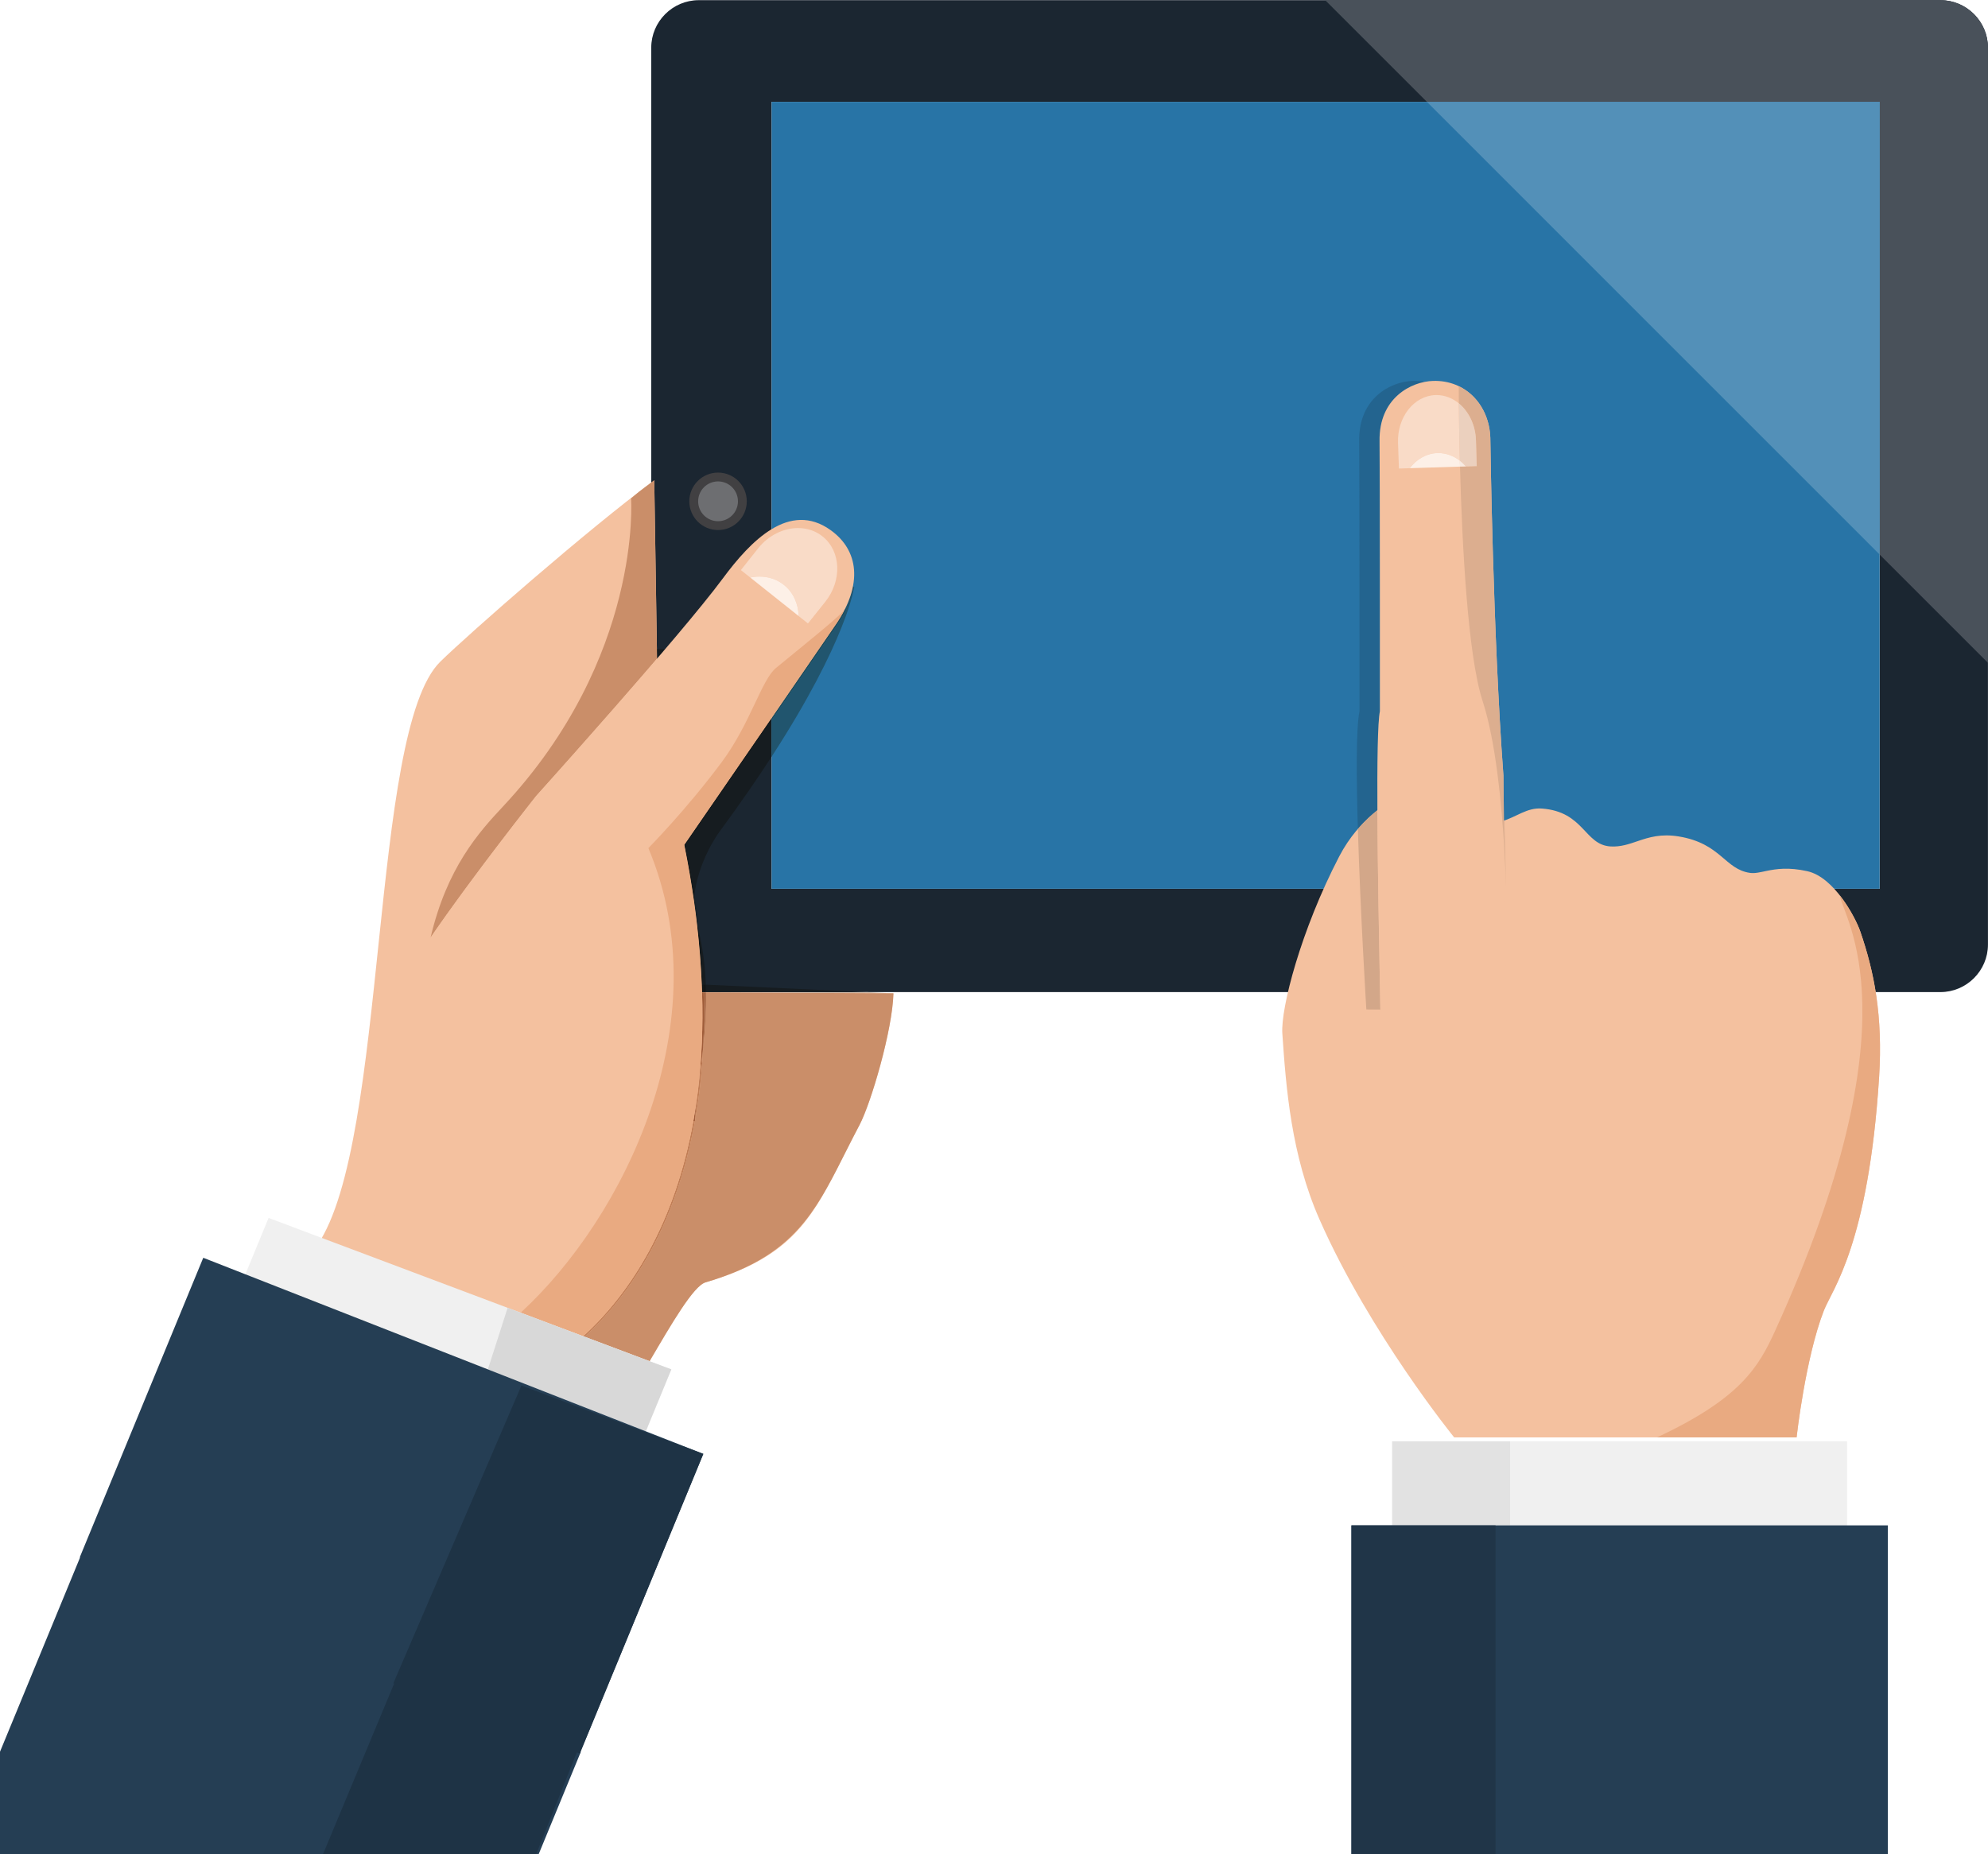 <?xml version="1.0" encoding="UTF-8"?><svg xmlns="http://www.w3.org/2000/svg" xmlns:xlink="http://www.w3.org/1999/xlink" height="461.6" preserveAspectRatio="xMidYMid meet" version="1.0" viewBox="0.0 138.4 494.8 461.6" width="494.8" zoomAndPan="magnify"><g><g><path d="M 467.828 359.66 L 192.039 359.66 L 192.039 163.75 L 467.828 163.75 L 467.828 359.66 M 178.711 269.93 C 175.031 269.93 172.039 266.949 172.039 263.27 C 172.039 259.59 175.031 256.602 178.711 256.602 C 182.391 256.602 185.379 259.59 185.379 263.27 C 185.379 266.949 182.391 269.93 178.711 269.93 M 482.961 138.441 L 173.922 138.441 C 167.41 138.441 162.09 143.762 162.09 150.27 L 162.09 373.551 C 162.09 380.051 167.41 385.379 173.922 385.379 L 482.961 385.379 C 489.469 385.379 494.789 380.051 494.789 373.551 L 494.789 150.27 C 494.789 143.762 489.469 138.441 482.961 138.441" fill="#1b2631"/></g><g><path d="M 192.043 359.656 L 467.832 359.656 L 467.832 163.75 L 192.043 163.75 Z M 192.043 359.656" fill="#2874a6"/></g><g><path d="M 185.867 263.199 C 185.867 267.148 182.664 270.352 178.719 270.352 C 174.77 270.352 171.566 267.148 171.566 263.199 C 171.566 259.25 174.77 256.051 178.719 256.051 C 182.664 256.051 185.867 259.25 185.867 263.199" fill="#414042"/></g><g><path d="M 183.672 263.199 C 183.672 265.938 181.453 268.152 178.719 268.152 C 175.98 268.152 173.766 265.938 173.766 263.199 C 173.766 260.465 175.98 258.246 178.719 258.246 C 181.453 258.246 183.672 260.465 183.672 263.199" fill="#6d6e71"/></g><g><path d="M 494.789 303.41 L 467.832 276.453 L 467.832 163.75 L 355.141 163.75 L 329.828 138.441 L 482.961 138.441 C 489.469 138.441 494.789 143.762 494.789 150.27 L 494.789 303.41" fill="#49515a"/></g><g><path d="M 467.832 276.453 L 467.828 276.449 L 355.141 163.75 L 467.832 163.75 L 467.832 276.453" fill="#5390b8"/></g><g><path d="M 66.23 481.965 C 67.969 475.445 74.16 455.359 78.961 448.387 C 96.676 422.652 91.953 320.395 109.586 303.121 C 116.633 296.215 146.383 270.117 162.84 257.969 L 164.84 385.391 L 222.371 385.684 C 222.141 394.812 216.797 413.008 213.918 418.473 C 203.191 438.852 200.41 450.332 175.602 457.641 C 169.543 459.422 153.473 496.027 147.234 496.738 C 141.293 497.402 135.809 497.004 130.695 496.602 C 124.93 496.152 119.637 495.699 114.703 496.781 C 98.766 500.277 59.77 506.129 66.23 481.965" fill="#f4c19f"/></g><g><path d="M 161.676 477.266 C 167.164 467.91 172.605 458.52 175.602 457.641 C 175.633 457.629 175.656 457.621 175.688 457.613 C 175.656 457.621 175.633 457.629 175.602 457.641 C 172.605 458.52 167.164 467.91 161.676 477.266 M 208.379 429.312 C 209.234 427.641 210.113 425.891 211.039 424.066 C 210.125 425.875 209.246 427.625 208.379 429.312 M 213.918 418.473 C 216.797 413.008 222.141 394.812 222.371 385.684 C 222.141 394.812 216.801 413.016 213.918 418.473 M 222.371 385.684 L 175.723 385.445 C 175.723 385.426 175.723 385.402 175.719 385.379 L 215.793 385.379 L 222.371 385.684" fill="#d3bba9"/></g><g><path d="M 215.793 385.379 L 175.719 385.379 C 175.711 384.766 175.695 384.148 175.672 383.527 L 215.793 385.379" fill="#161c20"/></g><g><path d="M 161.676 477.266 L 145.469 471.172 C 160.09 457.895 173.258 434.781 175.016 399.18 C 175.469 394.848 175.793 390.223 175.723 385.445 L 222.371 385.684 C 222.141 394.812 216.797 413.008 213.918 418.473 C 212.898 420.398 211.949 422.262 211.039 424.066 C 210.113 425.891 209.234 427.641 208.379 429.312 C 201.648 442.398 195.43 451.777 175.688 457.613 C 175.656 457.621 175.633 457.629 175.602 457.641 C 172.605 458.52 167.164 467.91 161.676 477.266" fill="#ca8e69"/></g><g><path d="M 192.039 326.789 L 192.039 317.766 C 192.039 317.762 192.043 317.762 192.043 317.762 L 192.043 326.785 C 192.043 326.785 192.039 326.785 192.039 326.789" fill="#d3bba9"/></g><g><path d="M 175.672 383.527 L 175.059 383.5 C 174.898 379.574 174.605 375.516 174.176 371.332 C 175.074 375.43 175.523 379.523 175.672 383.527 M 172.871 361.027 C 172.273 357.047 171.559 352.949 170.715 348.75 C 170.715 348.75 181.824 332.613 192.039 317.766 L 192.039 326.789 C 188.438 332.344 184.211 338.477 179.254 345.211 C 176.453 349.008 173.551 355.164 172.871 361.027 M 163.535 302.363 L 163.5 299.988 L 165.562 299.988 C 164.895 300.773 164.219 301.566 163.535 302.363" fill="#161c20"/></g><g><path d="M 192.043 326.785 L 192.043 317.762 C 199.77 306.531 206.98 296.039 208.484 293.82 C 209.559 292.238 210.414 290.699 211.082 289.207 C 211.09 289.195 211.059 289.191 211.02 289.191 C 210.965 289.191 210.891 289.199 210.848 289.203 C 210.801 289.211 210.785 289.219 210.848 289.219 C 210.887 289.219 210.961 289.215 211.082 289.207 C 210.902 289.492 210.594 289.863 210.164 290.309 C 211.223 288.246 211.926 286.266 212.293 284.387 C 212.496 284.457 212.602 284.496 212.602 284.496 C 212.602 284.496 210.906 297.691 192.043 326.785" fill="#21556e"/></g><g><path d="M 158.973 260.887 C 159.867 260.164 160.984 259.297 162.09 258.496 L 162.09 258.523 C 161.094 259.266 160.051 260.059 158.973 260.887" fill="#d3bba9"/></g><g><path d="M 162.09 258.523 L 162.09 258.496 C 162.34 258.316 162.594 258.137 162.84 257.969 C 162.594 258.148 162.344 258.336 162.09 258.523" fill="#161c20"/></g><g><path d="M 107.176 371.789 C 111.254 354.355 119.219 345.566 125.164 339.203 C 159.945 302.02 157.07 262.461 157.07 262.461 C 157.07 262.461 157.852 261.789 158.973 260.887 C 160.051 260.059 161.094 259.266 162.09 258.523 C 162.344 258.336 162.594 258.148 162.84 257.969 L 163.496 299.988 L 163.5 299.988 L 163.535 302.363 C 149.688 318.523 133.457 336.547 133.457 336.547 C 133.457 336.547 117.652 356.477 107.176 371.789" fill="#ca8e69"/></g><g><path d="M 175.723 385.445 L 175.129 385.441 C 175.129 385.422 175.129 385.398 175.129 385.379 L 175.719 385.379 C 175.723 385.402 175.723 385.426 175.723 385.445" fill="#af8970"/></g><g><path d="M 175.719 385.379 L 175.129 385.379 C 175.109 384.754 175.086 384.133 175.059 383.5 L 175.672 383.527 C 175.695 384.148 175.711 384.766 175.719 385.379" fill="#121515"/></g><g><path d="M 175.016 399.18 C 175.234 394.789 175.277 390.215 175.129 385.441 L 175.723 385.445 C 175.793 390.223 175.469 394.848 175.016 399.18" fill="#a76846"/></g><g><path d="M 179.914 282.391 C 186.871 272.984 196.516 263.047 206.73 270.367 C 213.68 275.348 214.871 283.793 208.09 293.781 C 204.602 298.934 170.32 348.711 170.32 348.711 C 190.211 447.754 139.238 484.723 114.703 485.496 C 114.703 485.496 77.352 452.711 98.363 386.824 C 101.586 376.738 133.457 336.547 133.457 336.547 C 133.457 336.547 169.312 296.734 179.914 282.391" fill="#f4c19f"/></g><g><path d="M 174.176 371.332 C 173.965 370.379 173.734 369.43 173.473 368.477 C 173.258 366.598 173.012 364.695 172.738 362.766 C 172.758 362.191 172.805 361.609 172.871 361.027 C 173.398 364.551 173.832 367.98 174.176 371.332" fill="#1a2228"/></g><g><path d="M 145.469 471.172 L 145.16 471.055 C 157.07 460.211 168 442.824 172.57 417.473 L 172.961 417.5 C 173.055 415.555 173.281 413.379 173.57 411.012 C 173.641 410.484 173.707 409.949 173.77 409.414 C 174.168 406.27 174.637 402.828 175.016 399.18 C 173.258 434.781 160.09 457.895 145.469 471.172" fill="#c07d55"/></g><g><path d="M 192.039 317.766 L 192.039 317.16 C 192.039 317.156 192.043 317.156 192.043 317.152 L 192.043 317.762 C 192.043 317.762 192.039 317.762 192.039 317.766" fill="#c9a589"/></g><g><path d="M 175.059 383.5 L 174.668 383.48 C 174.469 378.676 174.078 373.676 173.473 368.477 C 173.734 369.43 173.965 370.379 174.176 371.332 C 174.605 375.516 174.898 379.574 175.059 383.5 M 172.738 362.766 C 172.094 358.227 171.289 353.543 170.32 348.711 C 170.32 348.711 181.719 332.16 192.039 317.16 L 192.039 317.766 C 181.824 332.613 170.715 348.75 170.715 348.75 C 171.559 352.949 172.273 357.047 172.871 361.027 C 172.805 361.609 172.758 362.191 172.738 362.766" fill="#15191a"/></g><g><path d="M 192.043 317.762 L 192.043 317.152 C 199.617 306.141 206.613 295.965 208.09 293.781 C 208.891 292.602 209.582 291.441 210.164 290.309 C 210.594 289.863 210.902 289.492 211.082 289.207 C 210.414 290.699 209.559 292.238 208.484 293.82 C 206.98 296.039 199.77 306.531 192.043 317.762" fill="#1f4b59"/></g><g><path d="M 175.129 385.441 L 174.738 385.441 C 174.738 385.422 174.738 385.398 174.738 385.379 L 175.129 385.379 C 175.129 385.398 175.129 385.422 175.129 385.441" fill="#a7795b"/></g><g><path d="M 175.129 385.379 L 174.738 385.379 C 174.719 384.754 174.695 384.113 174.668 383.48 L 175.059 383.5 C 175.086 384.133 175.109 384.754 175.129 385.379" fill="#111311"/></g><g><path d="M 172.961 417.5 L 172.57 417.473 C 172.949 415.375 173.281 413.223 173.57 411.012 C 173.281 413.379 173.055 415.555 172.961 417.5 M 173.77 409.414 C 174.645 402.035 175.008 394.059 174.738 385.441 L 175.129 385.441 C 175.277 390.215 175.234 394.789 175.016 399.18 C 174.637 402.828 174.168 406.27 173.77 409.414" fill="#9f5c39"/></g><g><path d="M 210.848 289.219 C 210.785 289.219 210.801 289.211 210.848 289.203 C 210.891 289.199 210.965 289.191 211.02 289.191 C 211.059 289.191 211.09 289.195 211.082 289.207 C 210.961 289.215 210.887 289.219 210.848 289.219" fill="#1f4b59"/></g><g><path d="M 145.16 471.055 L 129.586 465.195 C 155.395 441.5 179.449 392.559 161.379 349.535 C 161.379 349.535 170.84 339.969 179.652 328.102 C 186.77 318.516 189.531 307.645 193.141 304.684 C 201.094 298.164 207.652 292.922 210.164 290.309 C 209.582 291.441 208.891 292.602 208.09 293.781 C 206.613 295.965 199.617 306.141 192.043 317.152 C 192.043 317.156 192.039 317.156 192.039 317.16 C 181.719 332.16 170.32 348.711 170.32 348.711 C 171.289 353.543 172.094 358.227 172.738 362.766 C 173.012 364.695 173.258 366.598 173.473 368.477 C 174.078 373.676 174.469 378.676 174.668 383.48 C 174.695 384.113 174.719 384.754 174.738 385.379 C 174.738 385.398 174.738 385.422 174.738 385.441 C 175.008 394.059 174.645 402.035 173.77 409.414 C 173.707 409.949 173.641 410.484 173.57 411.012 C 173.281 413.223 172.949 415.375 172.57 417.473 C 168 442.824 157.07 460.211 145.16 471.055" fill="#e9aa81"/></g><g><path d="M 201.094 293.609 L 184.402 280.32 C 188.543 275.117 188.605 275.016 188.684 274.918 C 191.305 271.625 195.055 269.855 198.621 269.855 C 200.824 269.855 202.957 270.527 204.719 271.934 C 209.34 275.605 209.641 282.906 205.395 288.227 C 205.32 288.328 205.238 288.41 201.094 293.609 M 198.77 291.754 C 198.695 288.723 197.473 285.891 195.105 284.004 C 193.348 282.602 191.223 281.934 189.023 281.934 C 188.266 281.934 187.496 282.016 186.734 282.172 L 198.77 291.754" fill="#f9dbc7"/></g><g><path d="M 198.77 291.754 L 186.734 282.172 C 187.496 282.016 188.266 281.934 189.023 281.934 C 191.223 281.934 193.348 282.602 195.105 284.004 C 197.473 285.891 198.695 288.723 198.77 291.754" fill="#fdf0e7"/></g><g><path d="M 66.852 441.598 L 167.09 479.305 L 154.891 508.91 L 54.648 471.207 L 66.852 441.598" fill="#f0f0f0"/></g><g><path d="M 160.738 494.727 L 121.426 479.305 L 126.344 463.98 L 167.09 479.305 L 160.738 494.727" fill="#d8d8d8"/></g><g><path d="M 144.488 574.5 L 144.559 574.539 L 134.07 600 L 0 600 L 0 574.488 L 19.93 526.121 L 19.852 526.09 L 50.59 451.52 L 175.051 500.34 L 144.48 574.5 L 144.488 574.5" fill="#253e54"/></g><g><path d="M 144.488 574.5 L 144.48 574.5 L 175.051 500.34 L 144.488 574.5" fill="#d2d2d2"/></g><g><path d="M 133.449 600 L 80.391 600 L 98.09 557.539 L 97.898 557.469 L 129.781 483.32 L 175.051 500.34 L 144.48 574.5 L 144.488 574.5 L 144.309 574.93 L 143.578 574.648 L 133.449 600" fill="#1e3345"/></g><g><path d="M 346.508 526.707 L 459.734 526.707 L 459.734 497.215 L 346.508 497.215 Z M 346.508 526.707" fill="#f0f0f0"/></g><g><path d="M 346.508 518.137 L 375.84 518.137 L 375.84 497.215 L 346.508 497.215 Z M 346.508 518.137" fill="#e2e2e2"/></g><g><path d="M 336.363 600 L 469.875 600 L 469.875 518.137 L 336.363 518.137 Z M 336.363 600" fill="#253e54"/></g><g><path d="M 336.363 600 L 372.23 600 L 372.23 518.137 L 336.363 518.137 Z M 336.363 600" fill="#203548"/></g><g><path d="M 463 370.266 C 461.828 366.859 456.559 356.789 449.836 355.285 C 445.164 354.238 442.07 354.723 439.711 355.207 C 438.078 355.543 436.797 355.879 435.586 355.707 C 429.246 354.816 428.379 348.367 417.828 346.633 C 413.426 345.91 410.453 346.836 407.727 347.758 C 405.484 348.516 403.41 349.273 400.852 349.121 C 394.328 348.73 394.297 340.461 383.754 339.684 C 380.008 339.41 377.438 341.809 373.809 342.855 C 372.879 343.121 371.516 342.484 371.516 342.484 L 363.652 341.227 L 363.652 439.43 L 363.602 441.324 L 345.285 396.418 L 360.422 347.711 L 346.309 337.734 C 346.309 337.734 338.422 341.797 333.324 351.598 C 323.77 369.98 318.738 389.422 319.164 395.676 C 320.078 409.109 321.348 425.957 328.422 441.996 C 340.945 470.375 361.93 496.234 361.93 496.234 L 447.16 496.234 C 447.16 496.234 449.324 476.57 453.945 464.664 C 455.984 459.426 465.035 448.383 467.699 406.539 C 468.664 391.324 466.473 380.305 463 370.266" fill="#f4c19f"/></g><g><path d="M 447.16 496.234 L 412.402 496.234 C 433.273 486.488 437.73 478.648 441.781 469.773 C 477.395 391.699 458.758 367.148 457.941 361.344 C 460.539 364.664 462.363 368.426 462.996 370.266 C 466.473 380.305 468.66 391.324 467.699 406.539 C 465.047 448.117 456.098 459.281 453.988 464.562 C 453.973 464.598 453.961 464.629 453.945 464.664 C 449.352 476.492 447.191 495.969 447.16 496.234" fill="#e9aa81"/></g><g><path d="M 337.965 344.75 C 337.57 331.617 337.516 319.652 338.367 315.461 C 338.367 315.461 338.383 253.23 338.289 248.25 C 338.094 237.473 346.168 233.398 351.598 233.227 C 351.758 233.223 351.914 233.219 352.074 233.219 C 352.969 233.219 353.84 233.297 354.672 233.453 C 349.465 234.445 343.195 238.734 343.363 248.25 C 343.461 253.23 343.449 315.461 343.449 315.461 C 342.914 318.094 342.766 327.461 342.824 340.086 C 341.406 341.203 339.691 342.746 337.965 344.75" fill="#23648f"/></g><g><path d="M 343.562 389.734 C 343.562 389.73 343.562 389.727 343.562 389.727 L 340.074 389.695 C 340.074 389.695 338.59 365.73 337.965 344.75 C 339.691 342.746 341.406 341.203 342.824 340.086 C 342.891 354.172 343.223 372.328 343.562 389.734" fill="#d3a789"/></g><g><path d="M 374.191 331.488 C 371.547 295.992 370.93 247.398 370.93 247.379 C 370.668 239.32 364.855 232.973 356.676 233.227 C 351.246 233.398 343.172 237.473 343.363 248.25 C 343.461 253.23 343.449 315.461 343.449 315.461 C 341.23 326.344 345.637 452.176 344.094 448.414 C 349.109 460.617 375.691 452.59 375.691 452.59 L 374.191 331.488" fill="#f4c19f"/></g><g><path d="M 374.934 363.051 L 374.934 363.051 M 374.934 363.051 L 374.848 359.359 C 374.918 361.672 374.934 363.039 374.934 363.051" fill="#dcae8f"/></g><g><path d="M 374.328 342.691 L 374.191 331.488 L 374.453 342.648 C 374.414 342.664 374.371 342.68 374.328 342.691" fill="#246996"/></g><g><path d="M 374.848 359.359 C 374.773 357.016 374.645 353.699 374.418 349.836 L 374.328 342.691 C 374.371 342.68 374.414 342.664 374.453 342.648 L 374.848 359.359" fill="#dcae8f"/></g><g><path d="M 374.418 349.836 C 373.766 338.68 372.289 322.957 369 312.879 C 365.297 301.523 363.906 273.781 363.383 254.562 L 367.543 254.43 C 367.344 248.207 367.355 248.098 367.355 247.984 C 367.227 244.172 365.559 240.84 363.094 238.816 C 363.07 236.113 363.07 234.547 363.07 234.547 C 367.738 236.785 370.738 241.645 370.93 247.379 C 370.93 247.445 371.547 296.012 374.191 331.488 L 374.328 342.691 L 374.418 349.836" fill="#dcae8f"/></g><g><path d="M 348.184 255.043 C 347.977 248.824 347.965 248.707 347.957 248.598 C 347.754 242.227 351.926 236.93 357.277 236.754 C 357.363 236.754 357.449 236.75 357.535 236.75 C 359.59 236.75 361.508 237.512 363.094 238.816 C 363.125 242.129 363.195 247.148 363.344 253.086 C 361.801 251.887 359.969 251.191 358.008 251.191 C 357.926 251.191 357.84 251.191 357.754 251.195 C 355.008 251.277 352.574 252.719 350.883 254.957 L 363.383 254.559 L 363.383 254.562 L 348.184 255.043" fill="#f9dbc7"/></g><g><path d="M 363.383 254.562 L 363.383 254.559 L 364.844 254.516 C 364.383 253.98 363.883 253.504 363.344 253.086 C 363.195 247.148 363.125 242.129 363.094 238.816 C 365.559 240.84 367.227 244.172 367.355 247.984 C 367.355 248.098 367.344 248.207 367.543 254.43 L 363.383 254.562" fill="#ebd0be"/></g><g><path d="M 350.883 254.957 C 352.574 252.719 355.008 251.277 357.754 251.195 C 357.84 251.191 357.926 251.191 358.008 251.191 C 359.969 251.191 361.801 251.887 363.344 253.086 C 363.355 253.57 363.371 254.062 363.383 254.559 L 350.883 254.957" fill="#fdf0e7"/></g><g><path d="M 363.383 254.559 C 363.371 254.062 363.355 253.57 363.344 253.086 C 363.883 253.504 364.383 253.98 364.844 254.516 L 363.383 254.559" fill="#f7ebe3"/></g></g></svg>